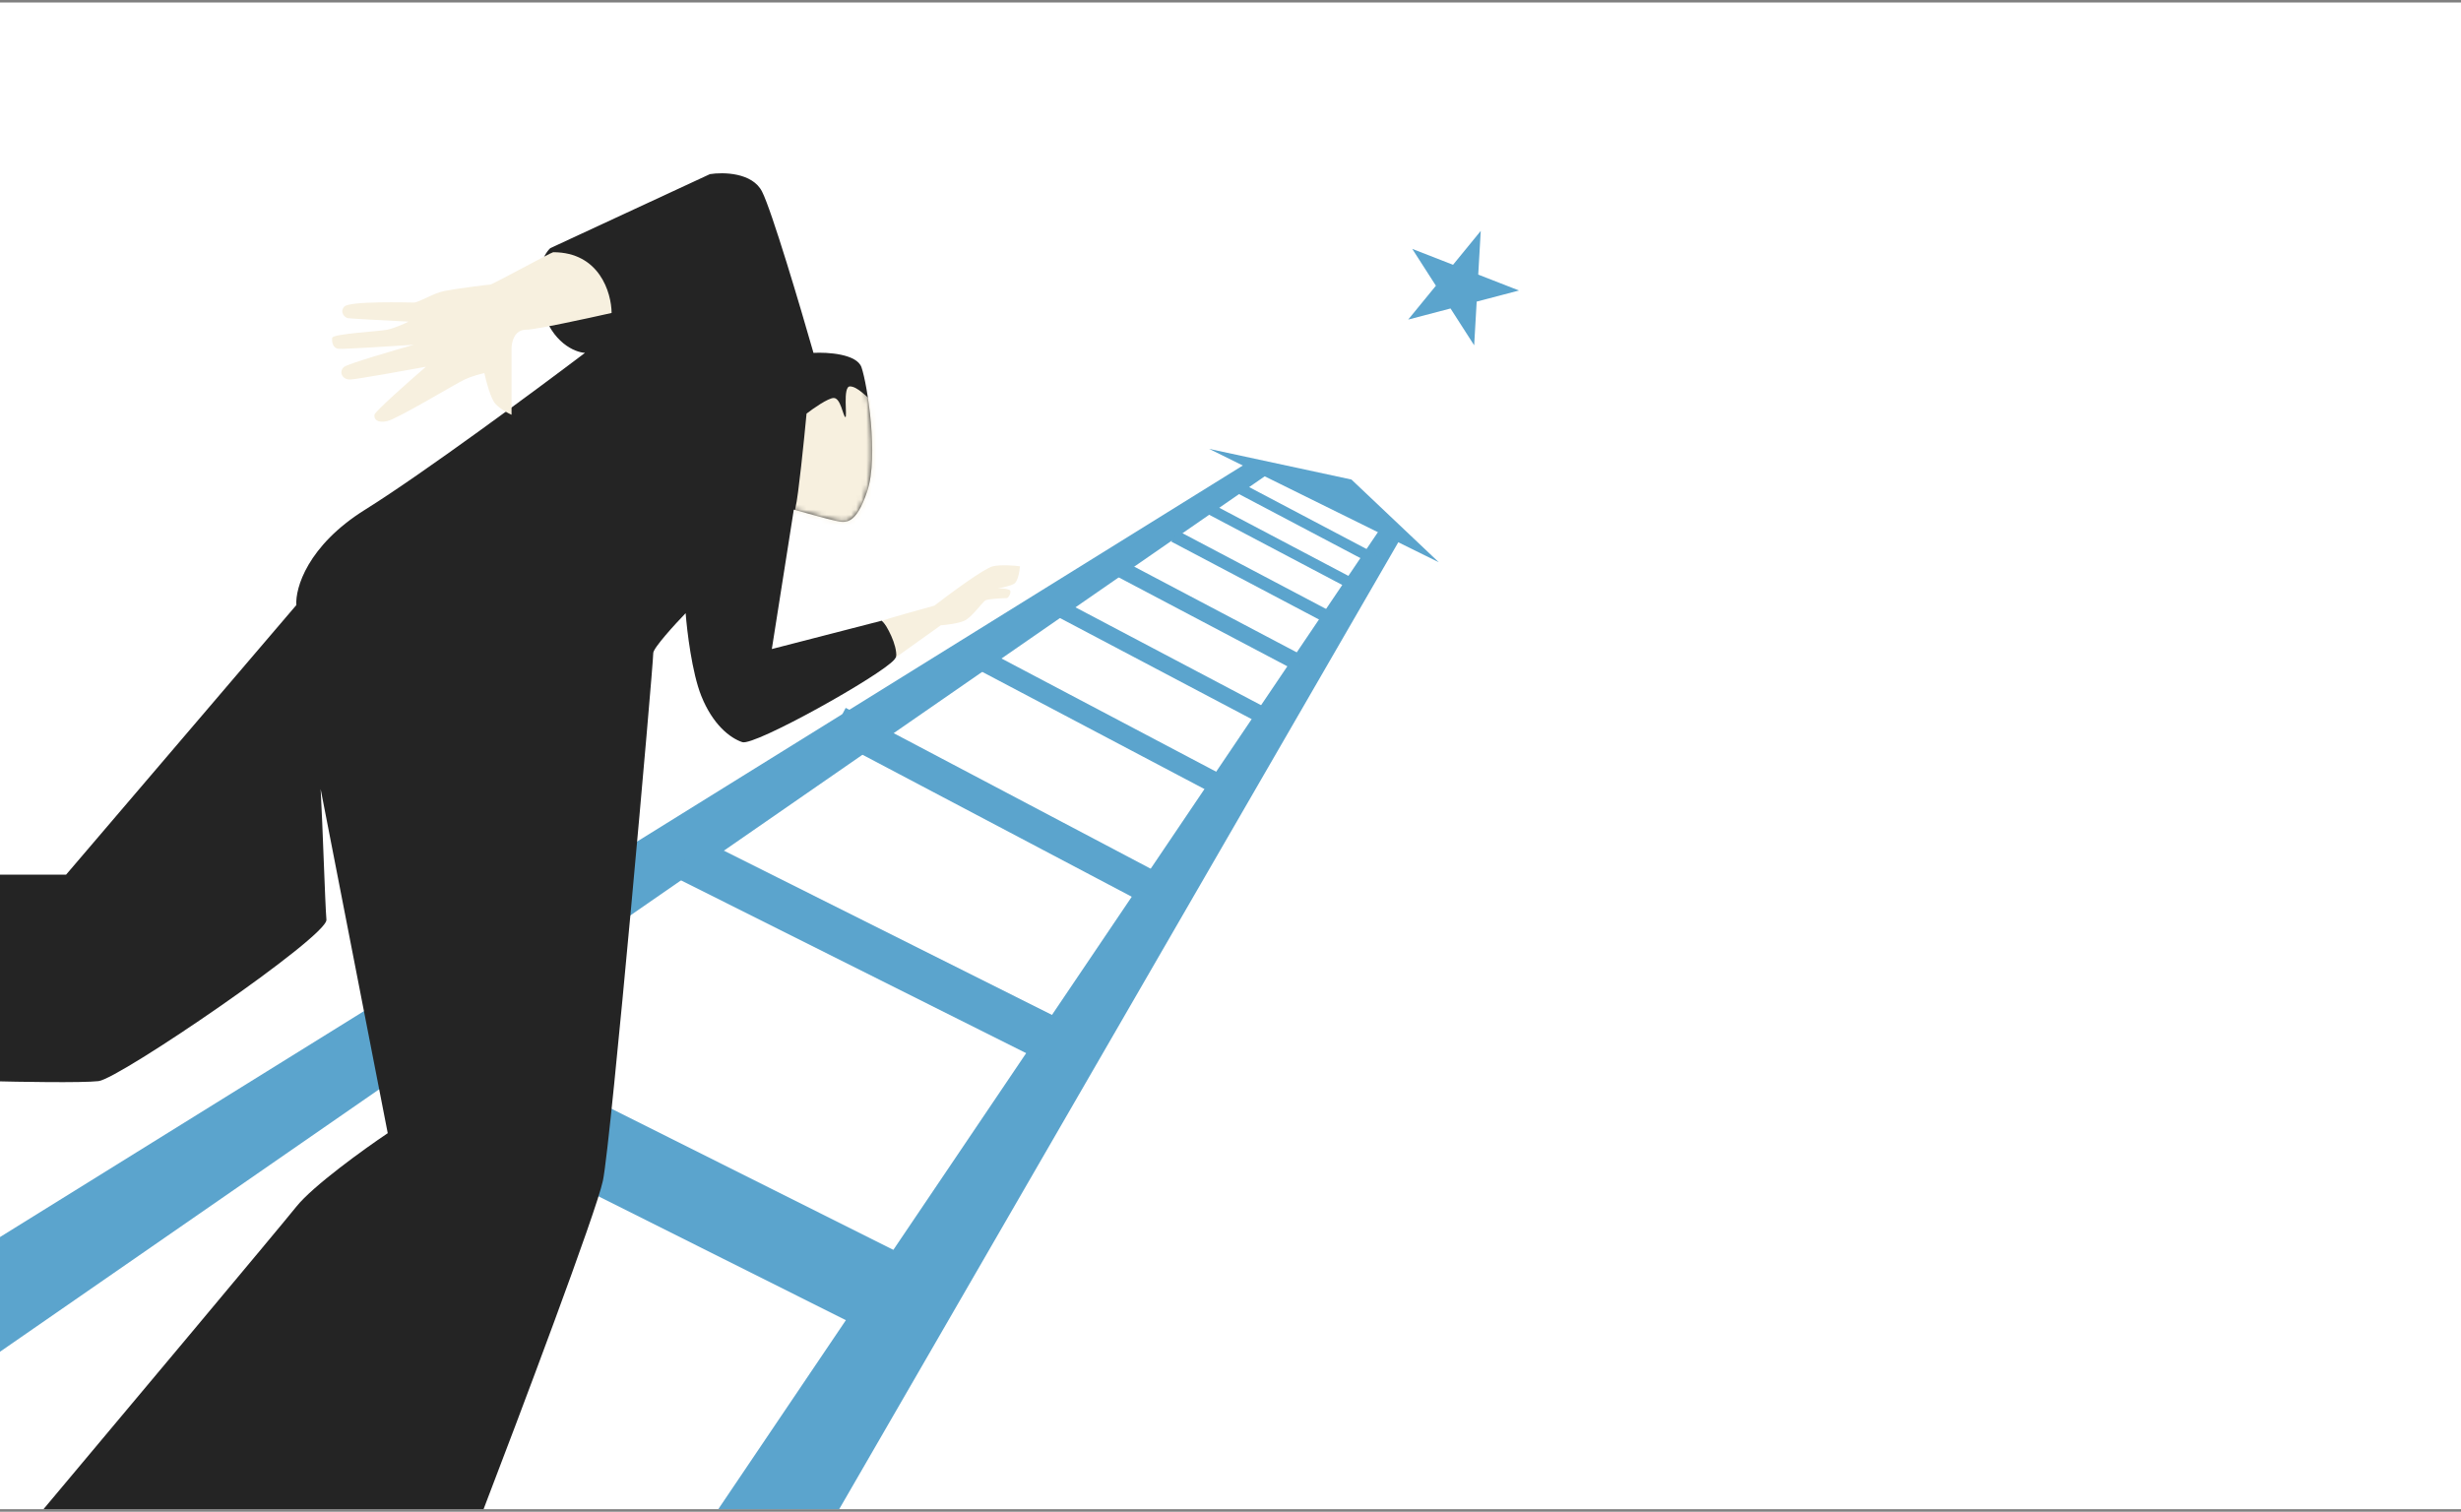 <?xml version="1.0" encoding="UTF-8"?> <svg xmlns="http://www.w3.org/2000/svg" width="490" height="301" viewBox="0 0 490 301" fill="none"><rect x="0" y="0" width="490" height="301" fill="#808080" stroke="none"/> <g clip-path="url(#clip0)"> <rect width="490" height="300" transform="translate(0 0.5)" fill="white"></rect> <path d="M-24.382 261.449L247.775 92.488L252.382 94.446L-15.168 279.646L-24.382 261.449Z" fill="#5BA4CD"></path> <path d="M111.754 346.793L274.41 105.871L279.401 106.256L140.318 346.793L111.754 346.793Z" fill="#5BA4CD"></path> <path d="M286.474 111.953L240.75 89.379L269.082 95.483L286.474 111.953Z" fill="#5BA4CD"></path> <rect x="244.985" y="95.022" width="32.94" height="2.17" transform="rotate(27.806 244.985 95.022)" fill="#5BA4CD"></rect> <rect x="240.841" y="100.09" width="32.94" height="2.17" transform="rotate(27.806 240.841 100.09)" fill="#5BA4CD"></rect> <rect x="234.391" y="105.617" width="34.903" height="2.517" transform="rotate(27.806 234.391 105.617)" fill="#5BA4CD"></rect> <rect x="223.957" y="111.838" width="40.231" height="3.331" transform="rotate(27.806 223.957 111.838)" fill="#5BA4CD"></rect> <rect x="209.134" y="118.287" width="48.959" height="3.331" transform="rotate(27.806 209.134 118.287)" fill="#5BA4CD"></rect> <rect x="195.571" y="129.092" width="54.207" height="4.145" transform="rotate(27.806 195.571 129.092)" fill="#5BA4CD"></rect> <rect x="168.384" y="140.945" width="71.086" height="6.694" transform="rotate(27.806 168.384 140.945)" fill="#5BA4CD"></rect> <rect x="138.708" y="166.66" width="80.994" height="9.112" transform="rotate(26.595 138.708 166.66)" fill="#5BA4CD"></rect> <rect x="78.06" y="198.891" width="115.507" height="16.752" transform="rotate(26.595 78.06 198.891)" fill="#5BA4CD"></rect> <path d="M13.164 174.146H-2.154V215.264C3.72 215.417 16.297 215.632 19.614 215.264C23.76 214.803 65.269 186.447 64.993 183.13C64.716 179.813 64.263 164.548 63.841 157.101L77.201 225.629C72.517 228.777 62.321 236.11 59.004 240.256C55.687 244.403 23.607 282.679 7.982 301.299H95.975C103.461 281.796 118.756 241.247 120.046 235.074C121.659 227.357 130.066 132.684 130.066 130.035C130.066 129.021 134.366 124.314 136.516 122.088C136.785 125.658 137.783 133.951 139.626 138.557C141.929 144.316 145.384 146.965 147.803 147.771C150.222 148.578 175.56 134.411 178.094 131.302C180.121 128.814 177.249 125.12 175.56 123.585L153.677 129.228L158.054 101.471C160.088 102.047 164.572 103.291 166.231 103.66L166.325 103.681C168.367 104.136 170.412 104.592 172.681 97.786C174.984 90.875 172.681 76.479 171.529 73.138C170.608 70.466 164.772 70.106 161.97 70.259C159.359 61.122 153.654 41.903 151.719 38.126C149.784 34.348 144.002 34.248 141.353 34.67L109.565 49.413C108.222 50.641 106.018 54.78 107.953 61.506C109.888 68.232 114.441 70.144 116.476 70.259C106.686 77.669 84.227 94.284 72.71 101.471C61.192 108.658 58.773 117.135 59.004 120.475L13.164 174.146Z" fill="#242424"></path> <path d="M97.588 56.669C98.049 56.669 109.566 50.334 110.142 50.219C119.356 50.219 121.737 58.281 121.775 62.312C116.861 63.425 106.572 65.652 104.729 65.652C102.426 65.652 101.85 68.071 101.85 69.453V82.583C101.159 82.276 99.546 81.408 98.625 80.394C97.703 79.381 96.782 75.903 96.436 74.29C95.707 74.444 93.903 74.912 92.521 75.557C90.793 76.363 79.16 83.389 77.087 83.85C75.014 84.31 74.438 83.389 74.553 82.583C74.645 81.938 81.425 75.941 84.804 73.023C80.427 73.829 71.305 75.465 69.831 75.557C67.989 75.672 67.413 73.829 68.564 73.023C69.486 72.378 78.162 69.837 82.385 68.647C77.778 68.954 68.334 69.545 67.413 69.453C66.261 69.338 66.031 68.071 66.146 67.264C66.261 66.458 75.36 65.998 77.087 65.652C78.469 65.376 80.504 64.462 81.349 64.04C77.51 63.848 69.716 63.441 69.255 63.349C68.68 63.233 67.528 62.197 68.564 61.045C69.601 59.893 81.349 60.239 82.385 60.239C83.422 60.239 86.186 58.396 88.49 57.935C90.793 57.475 97.128 56.669 97.588 56.669Z" fill="#F7F0DF"></path> <path d="M186.042 120.59C182.971 121.435 176.598 123.216 175.676 123.585C176.5 124.5 178.671 128.345 178.441 130.841L187.309 124.506C188.384 124.429 190.833 124.138 192.031 123.585C193.528 122.894 195.602 119.899 196.177 119.554C196.753 119.208 200.093 119.093 200.439 119.093C200.784 119.093 201.36 118.056 201.13 117.596C200.946 117.227 199.441 117.135 198.711 117.135C199.479 117.02 201.199 116.674 201.936 116.214C202.673 115.753 203.011 113.718 203.088 112.758C201.975 112.605 199.333 112.39 197.675 112.758C196.016 113.127 189.229 118.133 186.042 120.59Z" fill="#F7F0DF"></path> <mask id="mask0" style="mask-type:alpha" maskUnits="userSpaceOnUse" x="-3" y="34" width="182" height="268"> <path d="M13.164 174.146H-2.154V215.264C3.72 215.417 16.297 215.632 19.614 215.264C23.76 214.803 65.269 186.447 64.993 183.13C64.716 179.813 64.263 164.548 63.841 157.101L77.201 225.629C72.517 228.777 62.321 236.11 59.004 240.256C55.687 244.403 23.607 282.679 7.982 301.299H95.975C103.461 281.796 118.756 241.247 120.046 235.074C121.659 227.357 130.066 132.684 130.066 130.035C130.066 129.021 134.366 124.314 136.516 122.088C136.785 125.658 137.783 133.951 139.626 138.557C141.929 144.316 145.384 146.965 147.803 147.771C150.222 148.578 175.56 134.411 178.094 131.302C180.121 128.814 177.249 125.12 175.56 123.585L153.677 129.228L158.054 101.471C160.088 102.047 164.572 103.291 166.231 103.66L166.325 103.681C168.367 104.136 170.412 104.592 172.681 97.786C174.984 90.875 172.681 76.479 171.529 73.138C170.608 70.466 164.772 70.106 161.97 70.259C159.359 61.122 153.654 41.903 151.719 38.126C149.784 34.348 144.002 34.248 141.353 34.67L109.565 49.413C108.222 50.641 106.018 54.78 107.953 61.506C109.888 68.232 114.441 70.144 116.476 70.259C106.686 77.669 84.227 94.284 72.71 101.471C61.192 108.658 58.773 117.135 59.004 120.475L13.164 174.146Z" fill="#34C5A2"></path> </mask> <g mask="url(#mask0)"> <path d="M169.227 76.939C170.724 76.939 172.452 79.013 173.719 79.819C175.83 83.965 180.284 92.972 181.205 95.828C182.357 99.398 174.41 105.503 172.798 106.079C171.185 106.654 159.322 105.733 158.861 105.503C158.401 105.272 157.71 103.775 158.401 101.011C158.954 98.799 160.09 87.651 160.589 82.353C161.933 81.316 164.897 79.243 166.002 79.243C167.384 79.243 167.845 82.813 168.306 83.044C168.766 83.274 167.73 76.939 169.227 76.939Z" fill="#F7F0DF"></path> </g> <path d="M294.826 45.978L294.326 54.677L302.444 57.841L294.016 60.053L293.516 68.752L288.808 61.42L280.38 63.632L285.898 56.889L281.19 49.557L289.308 52.721L294.826 45.978Z" fill="#5BA4CD"></path> </g> <defs> <clipPath id="clip0"> <rect width="490" height="300" fill="white" transform="translate(0 0.5)"></rect> </clipPath> </defs> </svg> 